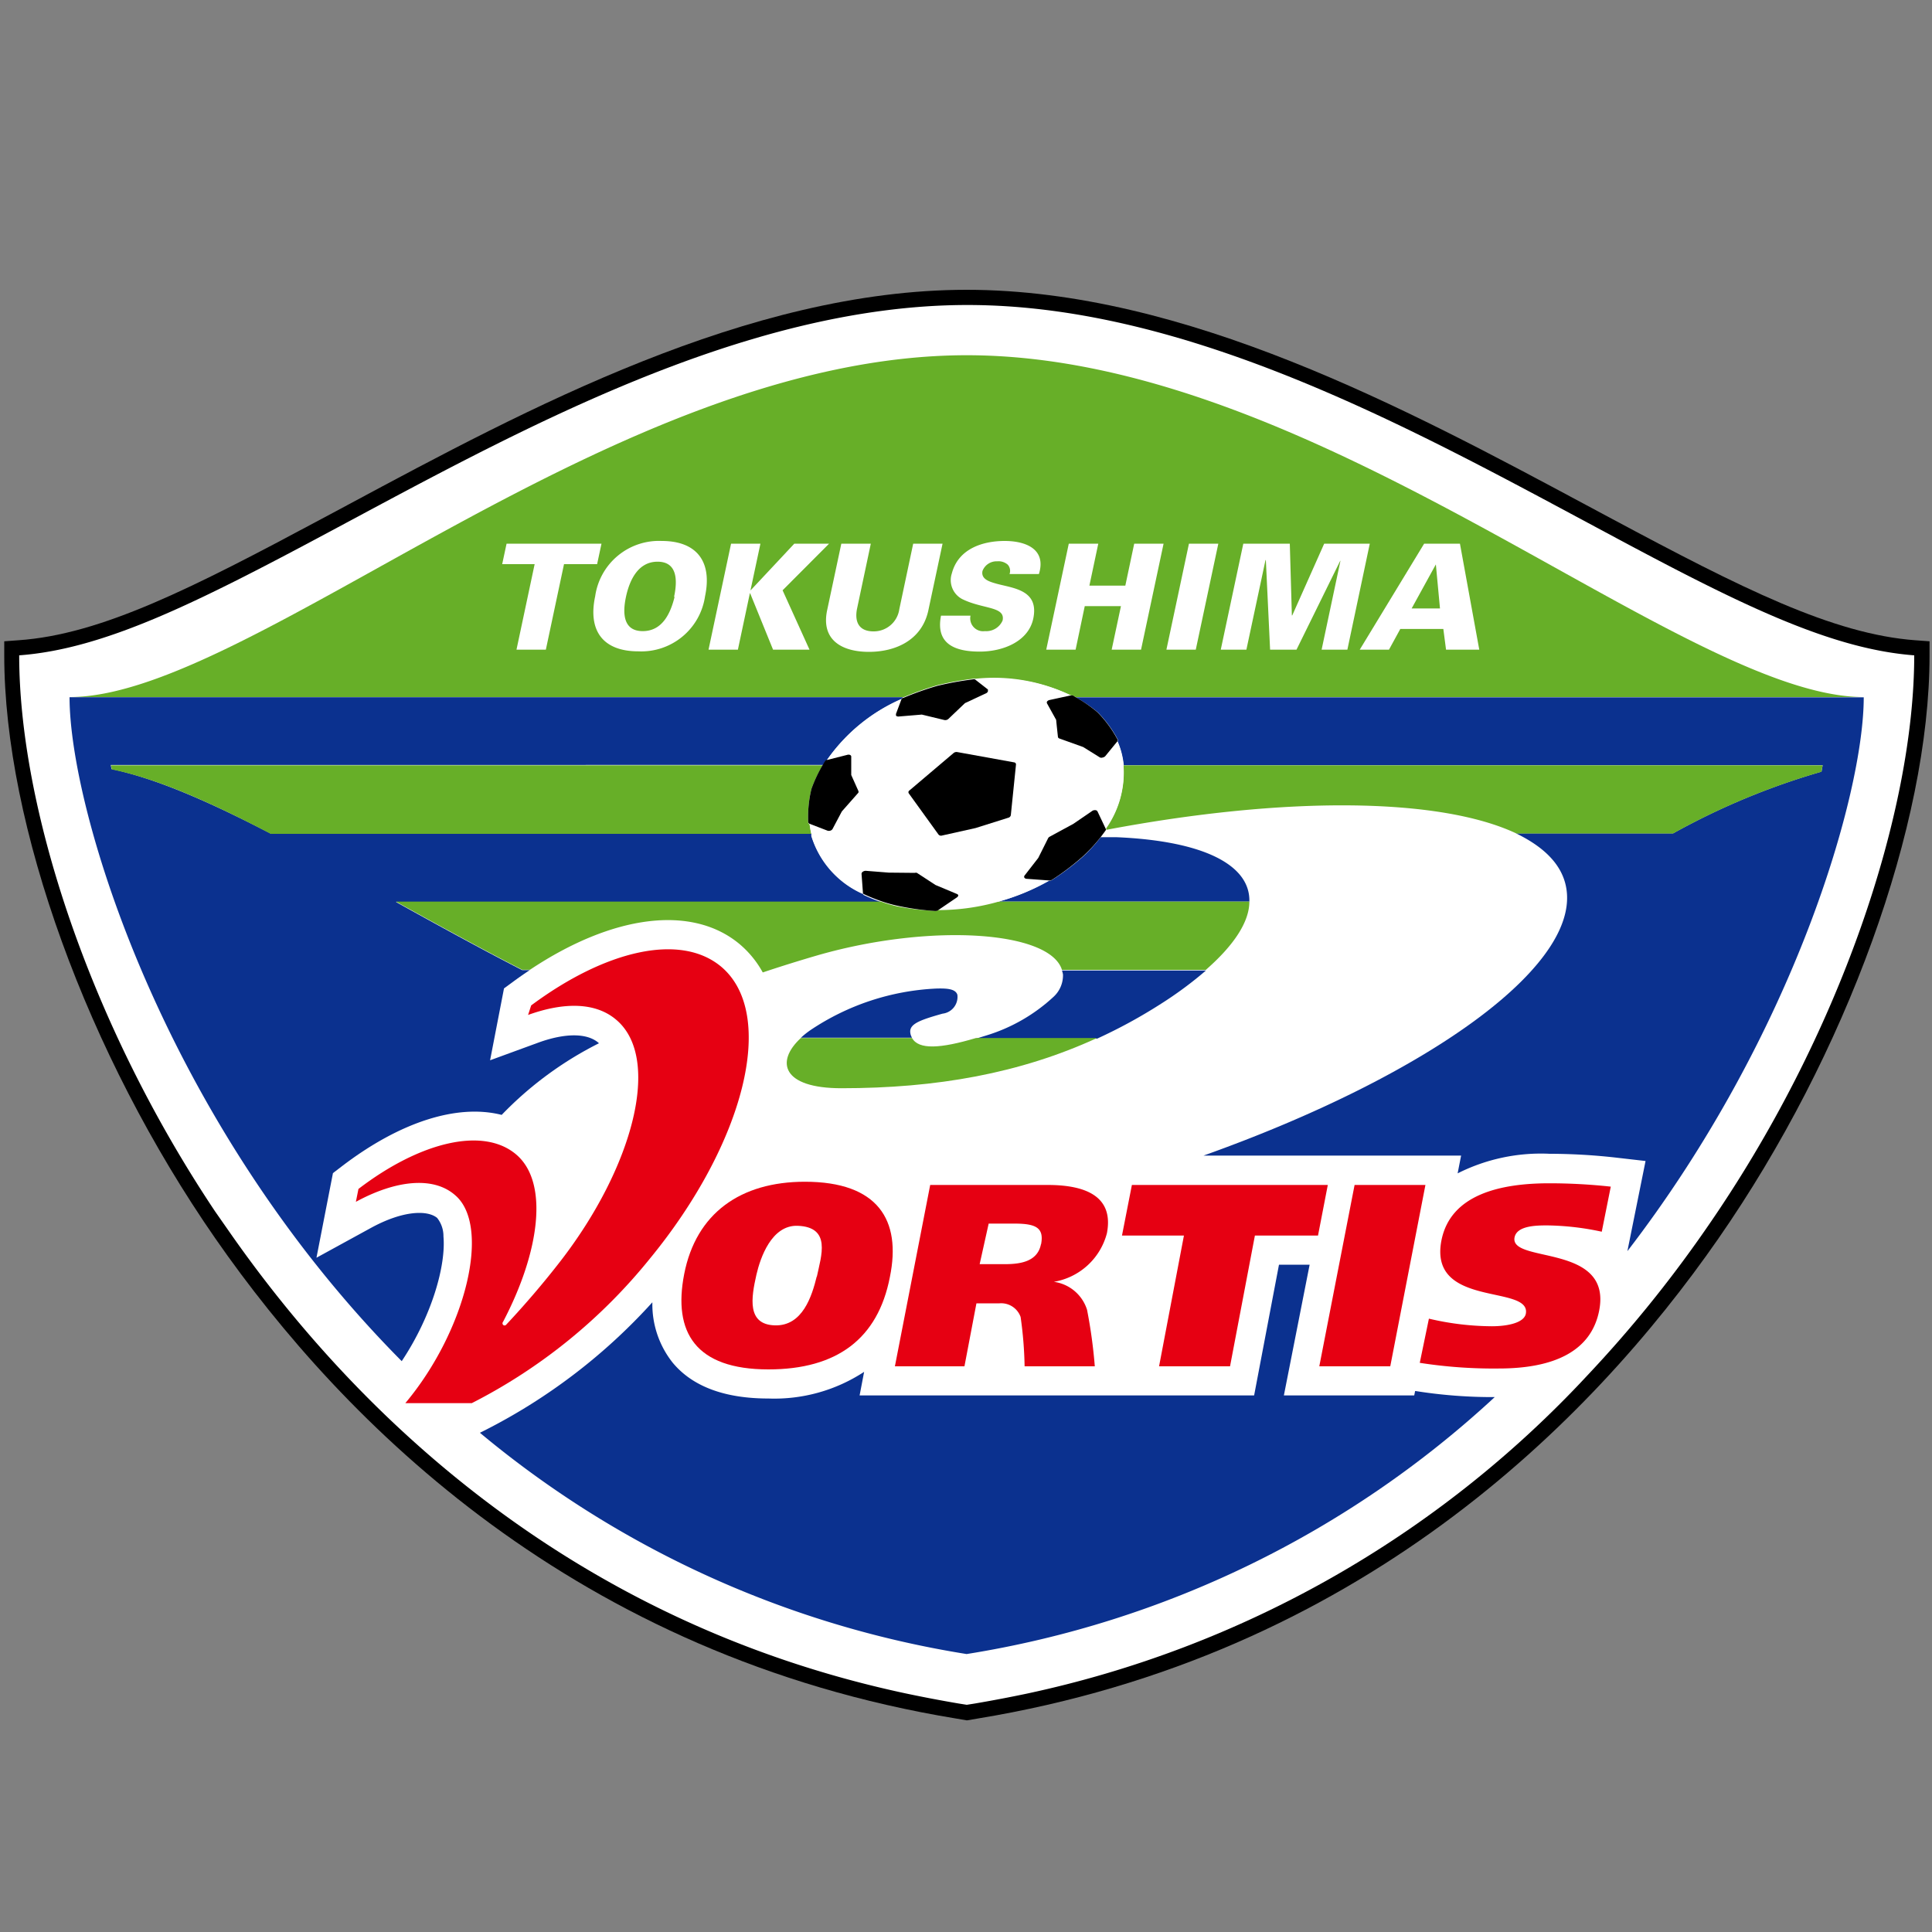 <svg id="レイヤー_1" data-name="レイヤー 1" xmlns="http://www.w3.org/2000/svg" viewBox="0 0 150 150"><rect x="0" y="0" width="150" height="150" fill="#808080" stroke="none"/><defs><style>.cls-1{fill:#fff;}.cls-2{fill:#0b318f;}.cls-3{fill:#67af28;}.cls-4{fill:#e60012;}</style></defs><title>207</title><path d="M148.71,49.71c-6.43-.48-13.51-4.05-23.58-9.44l-2-1.07C109.25,31.76,92,22.5,75.05,22.5S40.86,31.76,27,39.2l-2,1.07c-10.07,5.39-17.15,9-23.58,9.44l-1.09.08v1.09c0,13.17,6.44,30.95,16.4,45.29s28,32.42,57.52,37.26l0.82,0.14,0.82-.14c29.51-4.85,47.57-22.94,57.52-37.26s16.4-32.12,16.4-45.29V49.79Z"/><path class="cls-1" d="M148.62,50.88c-6.6-.5-13.74-4.06-24-9.57-14.38-7.69-32.08-17.63-49.51-17.63S39.92,33.62,25.54,41.31c-10.3,5.51-17.45,9.08-24.05,9.57,0,11.68,5.33,28.39,15.22,43.19l1,1.43c9.36,13.48,26,30.33,52.72,36q2,0.42,4,.76l0.63,0.1,0.63-.1q2-.34,4-0.76a83.1,83.1,0,0,0,43.55-24.71h0l0,0a97,97,0,0,0,9.15-11.29C142.94,80.36,148.62,62.94,148.62,50.88Z"/><path class="cls-2" d="M109.87,108l-0.07.34H99.68l2-10.15H99.3l-1.93,10.15H66.74l0.35-1.83a12.71,12.71,0,0,1-7.43,2.07c-3.41,0-5.91-.94-7.44-2.79a7.29,7.29,0,0,1-1.57-4.68A45,45,0,0,1,37.74,111l-0.48.24a78.28,78.28,0,0,0,37.79,17.18,78.51,78.51,0,0,0,41-19.95,38.18,38.18,0,0,1-6.14-.47h0Z"/><path class="cls-2" d="M34.43,96a2.27,2.27,0,0,0-.49-1.44c-0.73-.61-2.61-0.61-5.15.78l-4.22,2.31,1.28-6.57,0.68-.52c4.55-3.48,9-4.87,12.42-4A27.75,27.75,0,0,1,46.5,81l-0.06-.06c-0.89-.74-2.57-0.74-4.62,0l-3.77,1.38,1.08-5.58,0.71-.52q0.65-.48,1.29-0.9H40.54c-3.38-1.74-6.66-3.55-9.8-5.29H68.39a13.2,13.2,0,0,1-1.33-.54A0.16,0.16,0,0,1,67,69.38a7.23,7.23,0,0,1-4-4.5l0-.17H21c-4.65-2.41-8.82-4.26-12.34-5l-0.06-.32H63.91l0.15-.25a0.3,0.3,0,0,1,.12-0.1A13.73,13.73,0,0,1,70,54.26a0.28,0.28,0,0,1,.15-0.13H5.4c0,8.76,7.29,32.91,25.79,51.55C33.55,102.13,34.63,98.23,34.43,96Z"/><path class="cls-2" d="M82.53,75.66a2.26,2.26,0,0,1-.72,1.72,13.42,13.42,0,0,1-5.19,3l-0.84.26h9.4a40.11,40.11,0,0,0,4.95-2.7,29.69,29.69,0,0,0,3.5-2.59H82.45A1.73,1.73,0,0,1,82.53,75.66Z"/><path class="cls-2" d="M70.72,80.38c-0.26-.81.46-1.12,2.46-1.68a1.31,1.31,0,0,0,1.15-1.47c-0.15-.46-0.81-0.5-1.62-0.48A19.11,19.11,0,0,0,62.89,80a7,7,0,0,0-.71.57h8.63A1.14,1.14,0,0,1,70.72,80.38Z"/><path class="cls-2" d="M86.67,65l-1.21,0a12.29,12.29,0,0,1-1.4,1.53,19.48,19.48,0,0,1-2.38,1.79,0.37,0.37,0,0,1-.22.06A17.12,17.12,0,0,1,77.53,70H97C97.08,67.21,93.57,65.29,86.67,65Z"/><path class="cls-2" d="M85.23,55.3a9.09,9.09,0,0,1,1.54,2.09,0.16,0.16,0,0,1,0,.17h0a6.06,6.06,0,0,1,.48,1.85h54.26l-0.09.5a54.94,54.94,0,0,0-11.52,4.79H117.7c2.06,1,3.39,2.26,3.82,3.86,1.64,6.12-10.36,14.84-28.08,21.16h20l-0.27,1.38a14.37,14.37,0,0,1,7.15-1.52,46.37,46.37,0,0,1,5,.28l2.44,0.28-1.41,7c13-16.9,18.35-35.58,18.35-43H83.52A11,11,0,0,1,85.23,55.3Z"/><path class="cls-3" d="M5.4,54.12H70.18a24.06,24.06,0,0,1,2.6-.92,24.06,24.06,0,0,1,2.74-.5,0.27,0.27,0,0,1,.19,0A13.71,13.71,0,0,1,83.16,54a0.3,0.3,0,0,1,.15,0l0.21,0.12h61.19c-14.09,0-42.2-26.54-69.65-26.54S19.49,54.12,5.4,54.12Z"/><path class="cls-3" d="M70.81,80.59H62.18c-2,1.84-1.44,3.9,3.14,3.9,7.4,0,13.87-1.15,19.86-3.9h-9.4C73,81.42,71.32,81.51,70.81,80.59Z"/><path class="cls-3" d="M85.88,64.32a0.16,0.16,0,0,1,0,.11h0c14-2.65,25.93-2.51,31.85.28h12.17a54.94,54.94,0,0,1,11.52-4.79l0.09-.5H87.23A7.54,7.54,0,0,1,85.88,64.32Z"/><path class="cls-3" d="M62.86,64a0.16,0.16,0,0,1-.11-0.13A9.19,9.19,0,0,1,63,61.25a10.83,10.83,0,0,1,.87-1.83H8.62l0.06,0.32c3.52,0.71,7.69,2.56,12.34,5H63A6.24,6.24,0,0,1,62.86,64h0Z"/><path class="cls-3" d="M82.45,75.3H93.62C95.85,73.35,97,71.54,97,70H77.53l-0.24.07a17.19,17.19,0,0,1-4.47.59,0.36,0.36,0,0,1-.21.06,19.69,19.69,0,0,1-3-.36A11.1,11.1,0,0,1,68.39,70H30.74c3.14,1.74,6.42,3.55,9.8,5.29h0.61c6.44-4.29,12.58-5.06,16.26-2a7.74,7.74,0,0,1,1.81,2.21q2.12-.71,4.36-1.36C72.31,71.66,81.51,72.28,82.45,75.3Z"/><path class="cls-1" d="M78.73,95h-2l-0.7,3.12h1.88c1.13,0,2.6-.12,2.88-1.55C81.07,95.32,80.43,95,78.73,95Z"/><path class="cls-1" d="M60.15,102.9c2.18,0.08,2.9-2.29,3.26-3.79s1.14-3.85-1.48-3.94c-2-.07-2.9,2.49-3.2,3.79C58.32,100.77,58,102.83,60.15,102.9Z"/><polygon class="cls-1" points="46.7 42.21 39.33 42.21 38.99 43.8 41.51 43.8 40.1 50.44 42.38 50.44 43.79 43.8 46.36 43.8 46.7 42.21"/><path class="cls-1" d="M51.38,42a5,5,0,0,0-5.17,4.29c-0.58,2.71.63,4.28,3.35,4.28a5,5,0,0,0,5.18-4.28C55.31,43.61,54.1,42,51.38,42Zm1,4.32C52.07,47.58,51.45,49,49.9,49s-1.56-1.44-1.3-2.66,0.9-2.73,2.45-2.73S52.61,45.07,52.33,46.36Z"/><polygon class="cls-1" points="64.37 42.21 61.67 42.21 58.29 45.82 58.27 45.82 59.04 42.21 56.76 42.21 55.01 50.44 57.29 50.44 58.22 46.06 58.24 46.06 60.02 50.44 62.85 50.44 60.76 45.83 64.37 42.21"/><path class="cls-1" d="M70.9,42.21l-1.08,5.1a2,2,0,0,1-2,1.71c-1.07,0-1.48-.66-1.29-1.71l1.08-5.1H65.32l-1.11,5.21c-0.46,2.29,1.18,3.19,3.25,3.19s4.1-.9,4.61-3.19l1.11-5.21H70.9Z"/><path class="cls-1" d="M73.9,44.52a1.66,1.66,0,0,0,.82,2c1.62,0.79,3.36.55,3.12,1.66a1.38,1.38,0,0,1-1.37.82,1,1,0,0,1-1.12-1.2H73.06c-0.44,2.23,1.13,2.79,3,2.79s3.79-.82,4.16-2.55c0.47-2.22-1.5-2.36-2.81-2.71-0.57-.16-1.26-0.35-1.13-1a1.17,1.17,0,0,1,1.14-.75,1.09,1.09,0,0,1,.82.26,0.72,0.72,0,0,1,.14.73h2.28C81.26,42.64,79.65,42,78,42S74.41,42.57,73.9,44.52Z"/><polygon class="cls-1" points="84.22 47.06 87.03 47.06 86.31 50.44 88.59 50.44 90.34 42.21 88.06 42.21 87.37 45.47 84.58 45.47 85.27 42.21 82.98 42.21 81.23 50.44 83.51 50.44 84.22 47.06"/><polygon class="cls-1" points="94.59 42.21 92.31 42.21 90.56 50.44 92.84 50.44 94.59 42.21"/><polygon class="cls-1" points="98.25 43.5 98.28 43.47 98.61 50.44 100.66 50.44 104.06 43.53 104.07 43.55 102.61 50.44 104.61 50.44 106.35 42.21 102.81 42.21 100.33 47.78 100.3 47.78 100.14 42.21 96.53 42.21 94.78 50.44 96.77 50.44 98.25 43.5"/><path class="cls-1" d="M107.84,50.44l0.88-1.61h3.34l0.21,1.61h2.58l-1.5-8.23h-2.78l-5,8.23h2.28Zm3.64-6.62h0l0.32,3.42h-2.2Z"/><path class="cls-4" d="M62.49,91.75c-5,0-8.45,2.45-9.37,7.17-0.88,4.51.87,7.4,6.54,7.4,5.31,0,8.5-2.37,9.43-7.17C70,94.72,68.16,91.75,62.49,91.75Zm0.92,7.36c-0.37,1.5-1.09,3.86-3.26,3.79s-1.83-2.13-1.42-3.94c0.3-1.3,1.17-3.86,3.2-3.79C64.56,95.27,63.76,97.5,63.42,99.12Z"/><path class="cls-4" d="M85.94,95.75C86.47,93,84.48,92,81.34,92H72.22l-2.74,14.08h5.4l0.93-4.89H77.6a1.6,1.6,0,0,1,1.64,1.06,30.64,30.64,0,0,1,.31,3.83H85a39,39,0,0,0-.6-4.38,3.14,3.14,0,0,0-2.58-2.18v0A5.14,5.14,0,0,0,85.94,95.75Zm-5.12.85c-0.28,1.43-1.75,1.55-2.88,1.55H76.06L76.76,95h2C80.43,95,81.07,95.32,80.83,96.6Z"/><polygon class="cls-4" points="87.88 92 87.11 95.93 91.92 95.93 89.99 106.08 95.5 106.08 97.43 95.93 102.33 95.93 103.09 92 87.88 92"/><polygon class="cls-4" points="105.17 92 102.43 106.08 107.94 106.08 110.67 92 105.17 92"/><path class="cls-4" d="M117.59,96.07c0.18-.91,1.68-0.93,2.54-0.93a21.18,21.18,0,0,1,4.23.49l0.7-3.5a44.35,44.35,0,0,0-4.77-.26c-3.81,0-7.68.87-8.38,4.45-1,5.25,6.91,3.39,6.56,5.65-0.11.71-1.36,1-2.66,1a21.68,21.68,0,0,1-4.87-.59l-0.71,3.43a37.16,37.16,0,0,0,6.13.44c4.26,0,7.18-1.32,7.8-4.5C125.18,96.5,117.19,98.12,117.59,96.07Z"/><path class="cls-4" d="M56,75.06c-3.17-2.66-9-1.28-14.76,3L41,78.8c2.77-1,5.24-1,6.85.38,3.54,3,1.31,11.44-4.34,18.74-1.31,1.69-2.72,3.34-4.22,4.94a0.16,0.16,0,0,1-.23,0,0.18,0.18,0,0,1,0-.24c2.86-5.45,3.57-10.84,1-13s-7.47-.95-12.23,2.69l-0.2,1c3.08-1.68,6-2,7.69-.53,2.83,2.37.89,10.5-3.85,16.16h5.16a42.58,42.58,0,0,0,13.81-11.2C57.78,88.81,60.37,78.76,56,75.06Z"/><path class="cls-1" d="M76.68,53.53a0.14,0.14,0,0,1,0,.07,0.15,0.15,0,0,1,0,.08,0.27,0.27,0,0,1-.15.15l-1.63.76-1.29,1.23a0.36,0.36,0,0,1-.32.08l-1.74-.42-1.8.15a0.28,0.28,0,0,1-.2-0.06,0.14,0.14,0,0,1,0-.07,0.13,0.13,0,0,1,0-.09L70,54.28h0a13.73,13.73,0,0,0-5.84,4.8l0.06,0,1.58-.48a0.34,0.34,0,0,1,.22,0,0.17,0.17,0,0,1,.1.11,0.14,0.14,0,0,1,0,0s0,1.39,0,1.45l0.55,1.23v0a0.17,0.17,0,0,1,0,.15L65.36,63l-0.72,1.36a0.29,0.29,0,0,1-.17.13,0.35,0.35,0,0,1-.23,0L62.86,64a6.24,6.24,0,0,0,.13.74l0,0.17a7.23,7.23,0,0,0,4,4.5l0,0-0.12-1.49a0.2,0.2,0,0,1,.1-0.17,0.39,0.39,0,0,1,.24-0.07L69,67.75,71,67.67a0.26,0.26,0,0,1,.16,0l1.44,0.94,1.67,0.7a0.17,0.17,0,0,1,.1.1,0.17,0.17,0,0,1,0,0,0.22,0.22,0,0,1-.1.16l-1.47,1h0a17.19,17.19,0,0,0,4.47-.59L77.53,70a17.12,17.12,0,0,0,3.93-1.65h0l-1.77-.13a0.22,0.22,0,0,1-.17-0.09v0a0.17,0.17,0,0,1,0-.14l1.09-1.44L81.4,65a0.29,0.29,0,0,1,.12-0.11l1.84-1,1.46-1a0.38,0.38,0,0,1,.24-0.06,0.2,0.2,0,0,1,.17.1l0.64,1.35a0.14,0.14,0,0,1,0,0,7.54,7.54,0,0,0,1.35-4.91,6.06,6.06,0,0,0-.48-1.85l-0.93,1.14a0.34,0.34,0,0,1-.2.11,0.3,0.3,0,0,1-.22,0L84.1,58l-1.84-.62a0.17,0.17,0,0,1-.12-0.11v0S82,55.95,82,55.89l-0.73-1.25v0a0.17,0.17,0,0,1,0-.14,0.33,0.33,0,0,1,.19-0.12L83.09,54h0.07a13.71,13.71,0,0,0-7.45-1.24h0Zm1.83,9.76a0.26,0.26,0,0,1-.2.2l-2.54.8h0l-2.6.58a0.26,0.26,0,0,1-.27-0.07l-2.31-3.2a0.16,0.16,0,0,1,.05-0.23L74,58.46a0.36,0.36,0,0,1,.29-0.08l4.42,0.8a0.16,0.16,0,0,1,.16.17Z"/><path d="M78.74,59.19l-4.42-.8a0.36,0.36,0,0,0-.29.08l-3.42,2.9a0.16,0.16,0,0,0-.05.23l2.31,3.2a0.26,0.26,0,0,0,.27.07l2.6-.58h0l2.54-.8a0.26,0.26,0,0,0,.2-0.2l0.4-3.92A0.16,0.16,0,0,0,78.74,59.19Z"/><path d="M70,54.26h0l-0.43,1.15a0.13,0.13,0,0,0,0,.09,0.14,0.14,0,0,0,0,.07,0.28,0.28,0,0,0,.2.06l1.8-.15,1.74,0.42a0.36,0.36,0,0,0,.32-0.08l1.29-1.23,1.63-.76a0.27,0.27,0,0,0,.15-0.15,0.15,0.15,0,0,0,0-.08,0.14,0.14,0,0,0,0-.07l-1-.78h0a0.27,0.27,0,0,0-.19,0,24.06,24.06,0,0,0-2.74.5,24.06,24.06,0,0,0-2.6.92h0A0.28,0.28,0,0,0,70,54.26Z"/><path d="M62.75,63.83a0.16,0.16,0,0,0,.11.13h0l1.38,0.53a0.35,0.35,0,0,0,.23,0,0.29,0.29,0,0,0,.17-0.13L65.36,63l1.28-1.45a0.17,0.17,0,0,0,0-.15v0l-0.55-1.23c0-.06,0-1.45,0-1.45a0.14,0.14,0,0,0,0,0,0.17,0.17,0,0,0-.1-0.11,0.34,0.34,0,0,0-.22,0L64.23,59l-0.06,0a0.3,0.3,0,0,0-.12.1l-0.15.25A10.83,10.83,0,0,0,63,61.25,9.19,9.19,0,0,0,62.75,63.83Z"/><path d="M81.48,54.35a0.33,0.33,0,0,0-.19.12,0.17,0.17,0,0,0,0,.14v0L82,55.89c0,0.05.14,1.34,0.14,1.34v0a0.17,0.17,0,0,0,.12.11L84.1,58l1.3,0.81a0.3,0.3,0,0,0,.22,0,0.34,0.34,0,0,0,.2-0.11l0.93-1.14h0a0.16,0.16,0,0,0,0-.17,9.09,9.09,0,0,0-1.54-2.09,11,11,0,0,0-1.71-1.18L83.31,54a0.3,0.3,0,0,0-.15,0H83.09Z"/><path d="M72.62,70.73a0.36,0.36,0,0,0,.21-0.06h0l1.47-1a0.22,0.22,0,0,0,.1-0.16,0.17,0.17,0,0,0,0,0,0.17,0.17,0,0,0-.1-0.1l-1.67-.7-1.44-.94a0.26,0.26,0,0,0-.16,0L69,67.75l-1.77-.14a0.39,0.39,0,0,0-.24.07,0.2,0.2,0,0,0-.1.17L67,69.34l0,0a0.16,0.16,0,0,0,.07.08,13.2,13.2,0,0,0,1.33.54,11.1,11.1,0,0,0,1.27.36A19.69,19.69,0,0,0,72.62,70.73Z"/><path d="M84.05,66.51A12.29,12.29,0,0,0,85.45,65c0.23-.3.38-0.51,0.4-0.54h0a0.16,0.16,0,0,0,0-.11,0.14,0.14,0,0,0,0,0l-0.64-1.35a0.2,0.2,0,0,0-.17-0.1,0.38,0.38,0,0,0-.24.06l-1.46,1-1.84,1a0.29,0.29,0,0,0-.12.11l-0.77,1.54L79.53,68a0.17,0.17,0,0,0,0,.14v0a0.22,0.22,0,0,0,.17.09l1.77,0.13h0a0.37,0.37,0,0,0,.22-0.06A19.48,19.48,0,0,0,84.05,66.51Z"/></svg>